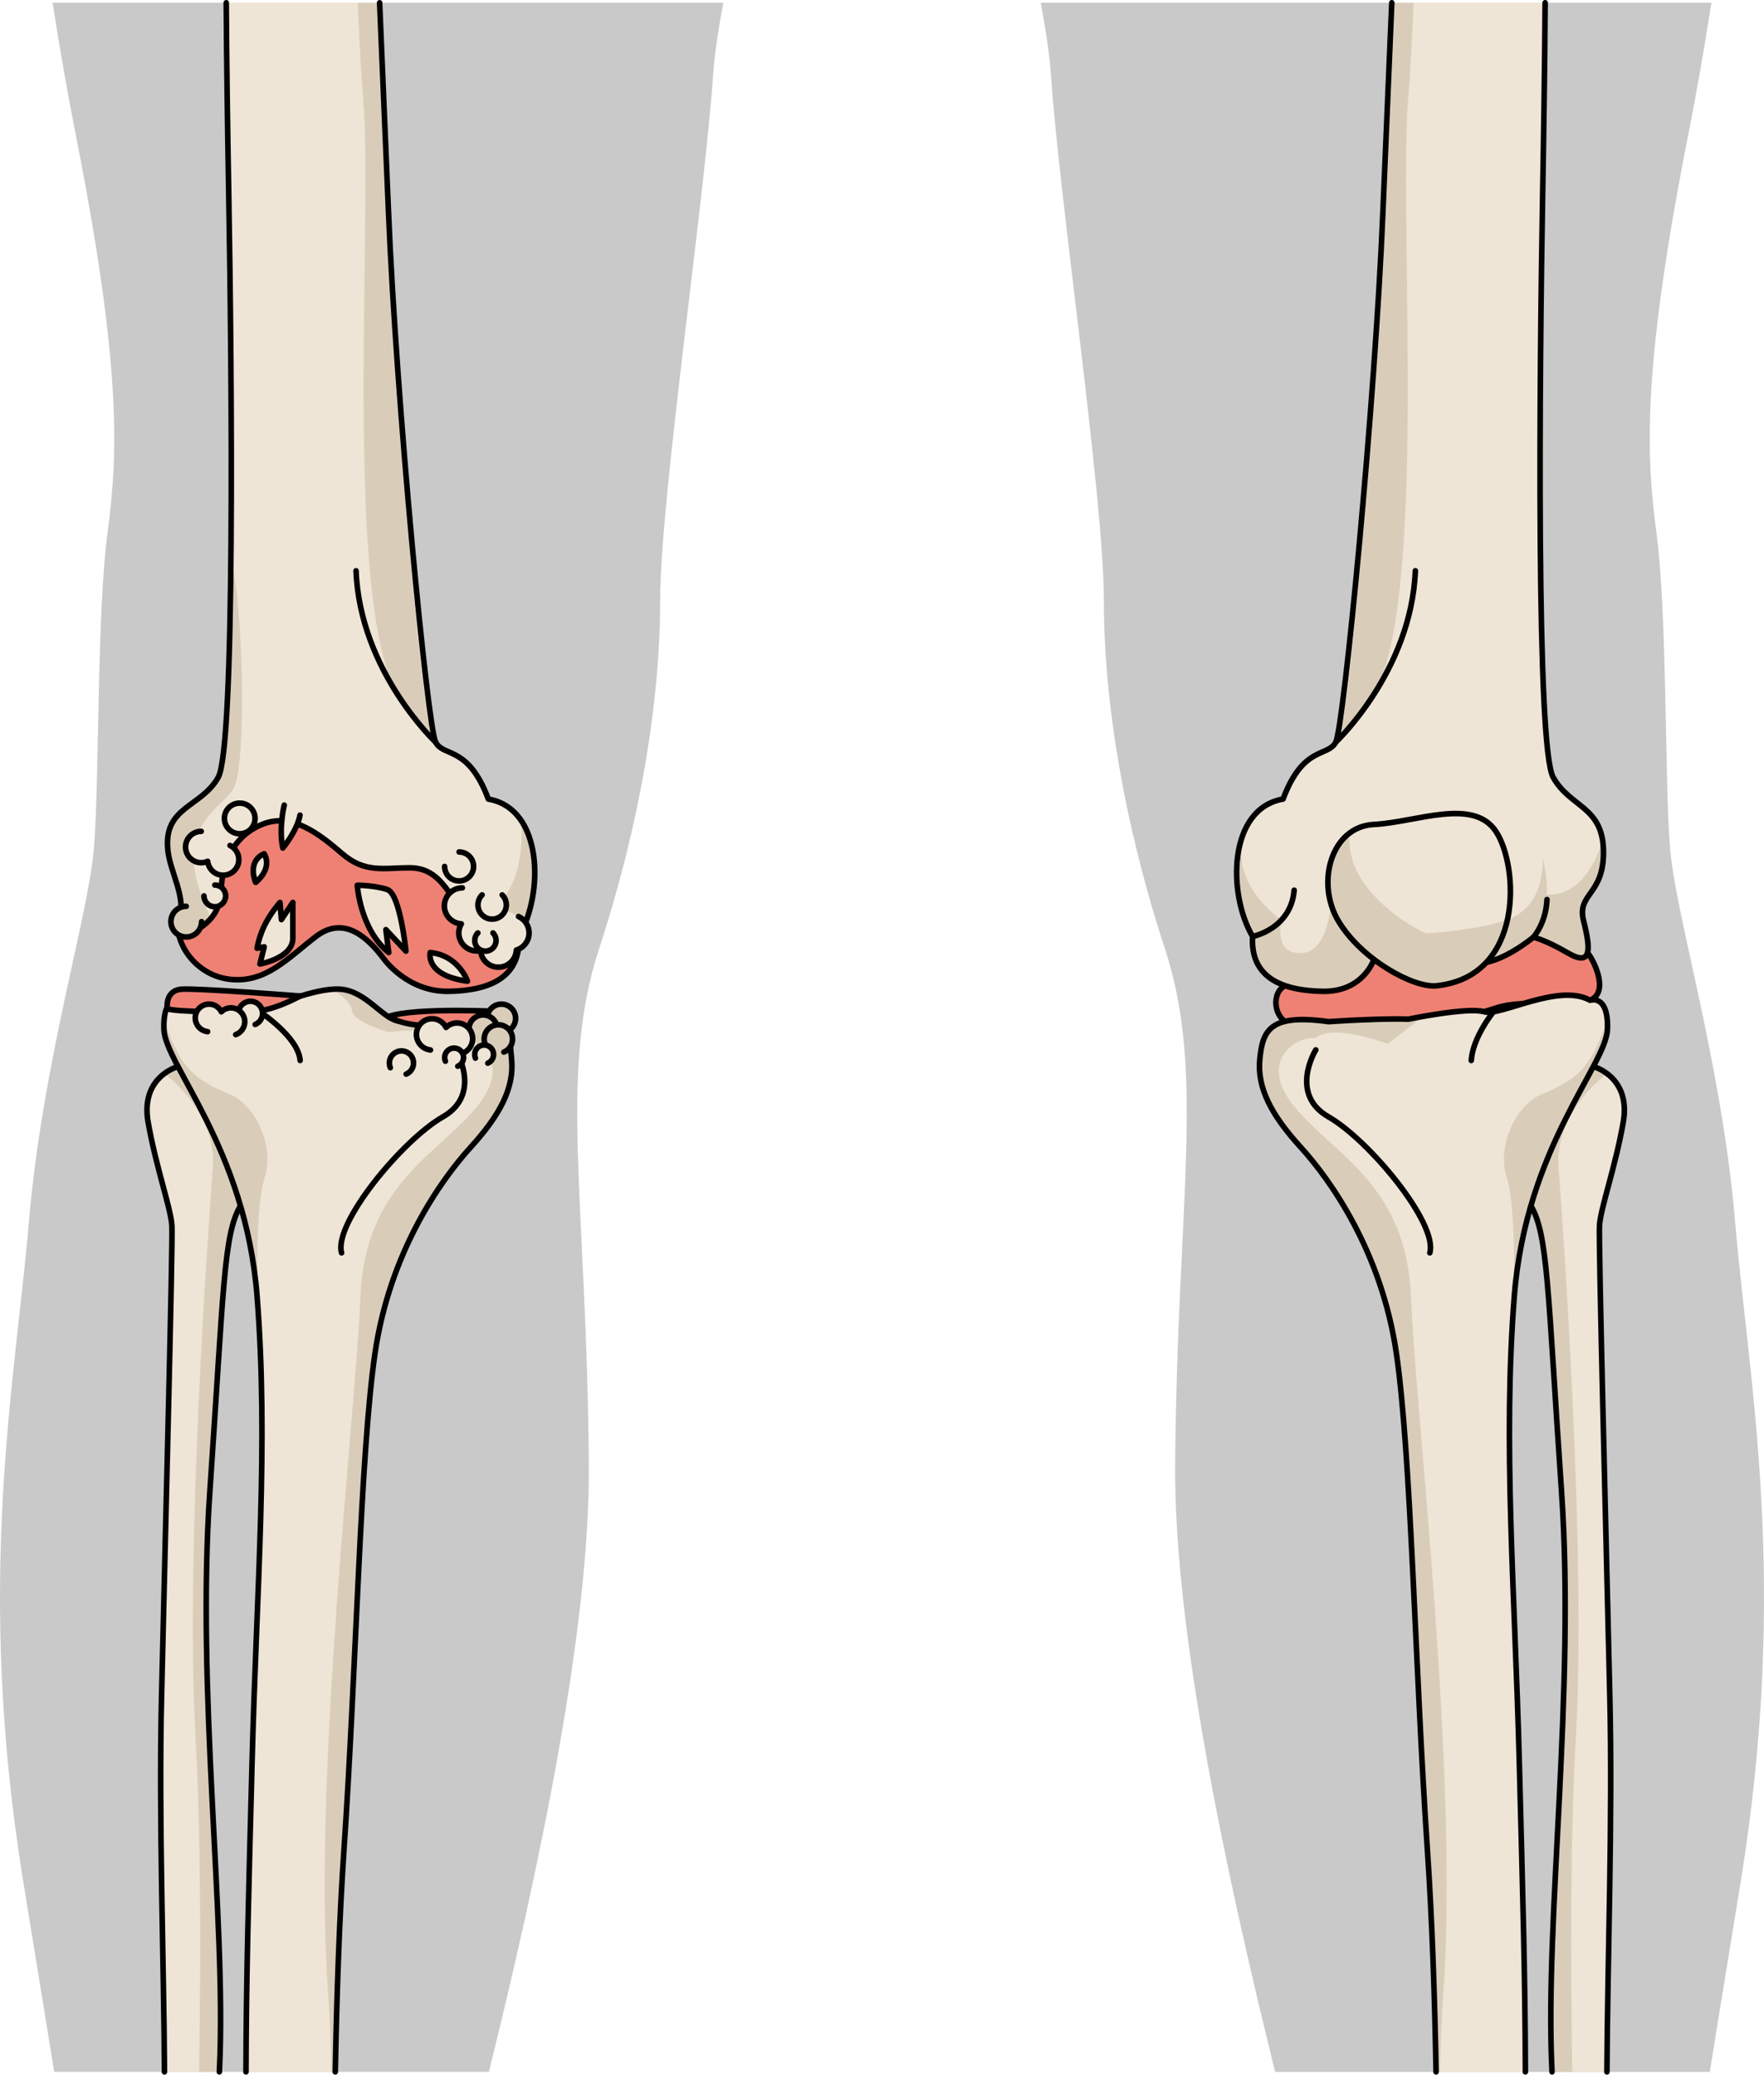 <?xml version="1.0" encoding="utf-8"?>
<!-- Generator: Adobe Illustrator 16.0.0, SVG Export Plug-In . SVG Version: 6.00 Build 0)  -->
<!DOCTYPE svg PUBLIC "-//W3C//DTD SVG 1.1//EN" "http://www.w3.org/Graphics/SVG/1.1/DTD/svg11.dtd">
<svg version="1.1" id="Layer_1" xmlns="http://www.w3.org/2000/svg" xmlns:xlink="http://www.w3.org/1999/xlink" x="0px" y="0px"
	 width="316.22px" height="371.815px" viewBox="0 0 316.22 371.815" enable-background="new 0 0 316.22 371.815"
	 xml:space="preserve">
<g>
	<g>
		<path fill="#C9C9C9" d="M105.559,262.418c-0.363-47.091-5.477-70.087,1.827-92.361c7.3-22.268,10.954-44.17,10.954-62.42
			c0-18.255,8.03-72.28,9.489-94.185c0.236-3.543,0.897-7.955,1.83-12.952H9.43c1.263,8.101,2.608,15.828,4.011,22.929
			c8.273,41.86,7.791,57.433,5.838,72.037c-1.944,14.604-1.458,44.293-2.434,56.461c-0.974,12.172-9.245,38.458-11.675,67.172
			c-2.435,28.716-9.739,64.249-0.976,118.277c1.927,11.885,3.806,23.203,5.52,33.938H87.64
			C96.784,334.408,105.784,291.563,105.559,262.418z"/>
		<path fill="#C9C9C9" d="M312.022,337.377c8.768-54.028,1.463-89.562-0.967-118.277c-2.436-28.715-10.709-55-11.68-67.172
			c-0.979-12.168-0.488-41.856-2.439-56.461c-1.949-14.604-2.43-30.177,5.842-72.037c1.403-7.101,2.748-14.828,4.012-22.929H186.568
			c0.933,4.998,1.594,9.409,1.829,12.952c1.459,21.905,9.486,75.929,9.486,94.185c0,18.25,3.652,40.152,10.957,62.42
			c7.299,22.274,2.186,45.27,1.822,92.361c-0.225,29.146,8.778,71.99,17.923,108.896h77.918
			C308.216,360.58,310.096,349.262,312.022,337.377z"/>
	</g>
	<g>
		<path fill="#EFE5D6" d="M288.579,303.923c-0.703-29.733-2.027-81.132-1.852-84.251c0.176-3.116,2.822-10.371,4.262-18.555
			c1.441-8.188-5.361-9.977-5.361-9.977l-12.672,9.396c0,0-1.574,10.476,1.479,15.572c3.047,5.092,2.99,14.883,5.482,51.084
			c2.492,36.204-2.98,76.58-1.723,103.575c0.009,0.179,0.018,0.365,0.025,0.546h9.842
			C288.156,351.832,289.112,326.348,288.579,303.923z"/>
		<path fill="#D9CDBA" d="M282.487,311.551c1.916-33.779-2.377-92.627-3.092-102.304c-0.707-9.677,7.986-16.262,7.986-16.262
			l0.617-0.633c-1.236-0.906-2.371-1.212-2.371-1.212l-12.672,9.396c0,0-1.574,10.476,1.479,15.572
			c3.047,5.092,2.99,14.883,5.482,51.084c2.492,36.204-2.98,76.58-1.723,103.575c0.009,0.179,0.018,0.365,0.025,0.546h3.631
			C281.543,350.804,281.521,328.619,282.487,311.551z"/>
		<path fill="none" stroke="#000000" stroke-linecap="round" stroke-linejoin="round" stroke-miterlimit="10" d="M278.22,371.314
			c-0.009-0.183-0.018-0.364-0.026-0.546c-1.258-26.995,4.215-67.371,1.723-103.575c-2.492-36.201-2.436-45.992-5.482-51.084
			c-3.053-5.097-1.479-15.572-1.479-15.572l12.672-9.396c0,0,6.803,1.789,5.361,9.977c-1.439,8.184-4.086,15.438-4.262,18.555
			c-0.176,3.119,1.148,54.518,1.852,84.251c0.533,22.423-0.424,47.909-0.519,67.392"/>
		<path fill="#EF8174" d="M285.551,172.292c0,0,2.986,5.472-0.508,6.98c-3.498,1.507-11.33-0.436-16.91,1.396
			c-5.59,1.827-18.057,5.294-23.305,3.294c-5.25-2.002-8.379,0.541-12.443-0.038c-4.063-0.58-4.578-5.576-2.371-7.044
			C232.221,175.413,278.487,157.423,285.551,172.292z"/>
		<path fill="none" stroke="#000000" stroke-linecap="round" stroke-linejoin="round" stroke-miterlimit="10" d="M285.551,172.292
			c0,0,2.986,5.472-0.508,6.98c-3.498,1.507-11.33-0.436-16.91,1.396c-5.59,1.827-18.057,5.294-23.305,3.294
			c-5.25-2.002-8.379,0.541-12.443-0.038c-4.063-0.58-4.578-5.576-2.371-7.044C232.221,175.413,278.487,157.423,285.551,172.292z"/>
		<path fill="#EFE5D6" d="M285.043,179.271c-5.648-3.15-16.088,2.931-18.994,2.051c-2.904-0.878-13.57,1.331-13.57,1.331
			s-4.082-0.216-14.342,0.445c-10.48-1.461-11.777,1.527-12.299,6.687c-0.523,5.158,2.078,10.059,7.348,15.838
			c5.266,5.777,14.498,18.719,17.141,36.958c2.641,18.236,3.318,55.998,5.561,89.073c0.827,12.187,1.299,26.099,1.546,39.66h16.015
			c-0.049-17.162-0.444-30.672-1.09-55.455c-0.82-31.359-2.977-57.128-0.895-83.616c2.082-26.483,16.449-41.338,16.691-47.75
			C288.389,178.081,285.043,179.271,285.043,179.271z"/>
		<path fill="#D9CDBA" d="M276.364,196.114c7.461-2.997,9.066-5.89,11.76-13.168c0.033,0.462,0.051,0.964,0.031,1.546
			c-0.242,6.413-14.609,21.267-16.691,47.75c-0.082,1.087-0.15,2.173-0.223,3.257l-0.014,0.006c0,0,0.869-18.236-1.146-24.555
			C268.243,205.193,271.934,197.889,276.364,196.114z"/>
		<path fill="#D9CDBA" d="M252.94,232.51c-0.779-20.232-13.818-25.543-20.826-34.086c-7.021-8.542,0.613-12.823,3.68-12.365
			c3.184-2.745,12.977,1.031,12.977,1.031l6.082-4.712l-0.012-0.175c-1.404,0.253-2.361,0.451-2.361,0.451
			s-4.082-0.216-14.342,0.445c-10.48-1.461-11.777,1.527-12.299,6.687c-0.523,5.158,2.078,10.059,7.348,15.838
			c5.266,5.777,14.498,18.719,17.141,36.958c2.641,18.236,3.318,55.998,5.561,89.073c0.827,12.187,1.299,26.099,1.546,39.66h0.724
			c0.06-4.598,0.229-9.226,0.564-13.838C261.569,318.238,253.719,252.744,252.94,232.51z"/>
		<path fill="none" stroke="#000000" stroke-linecap="round" stroke-linejoin="round" stroke-miterlimit="10" d="M257.434,371.315
			c-0.247-13.562-0.72-27.475-1.547-39.661c-2.242-33.075-2.92-70.837-5.561-89.073c-2.643-18.239-11.875-31.181-17.141-36.958
			c-5.27-5.779-7.871-10.68-7.348-15.838c0.521-5.16,1.818-8.148,12.299-6.687c10.26-0.661,14.342-0.445,14.342-0.445
			s10.666-2.209,13.57-1.331c2.906,0.88,13.346-5.201,18.994-2.051c0,0,3.346-1.19,3.111,5.221
			c-0.242,6.413-14.609,21.267-16.691,47.75c-2.082,26.488,0.074,52.257,0.895,83.616c0.646,24.784,1.041,38.292,1.091,55.455"/>
		<path fill="none" stroke="#000000" stroke-linecap="round" stroke-linejoin="round" stroke-miterlimit="10" d="M267.737,181.313
			c0,0-3.705,4.491-3.998,8.745"/>
		<path fill="none" stroke="#000000" stroke-linecap="round" stroke-linejoin="round" stroke-miterlimit="10" d="M235.872,188.156
			c0,0-4.898,7.902,2.293,12.012c7.197,4.107,19.625,19.068,18.148,24.362"/>
	</g>
	<g>
		<path fill="#EFE5D6" d="M276.984,0.5h-27.489c-0.537,13.157-1.12,25.852-1.568,36.921c-1.41,34.885-7.045,92.824-8.465,95.573
			c-1.428,2.75-5.834,0.538-9.457,10.213c-9.881,1.717-9.951,17.059-5.457,24.623c-0.445,7.325,5.211,9.72,12.584,9.834
			c7.375,0.112,9.195-5.821,9.195-5.821s13.797,0.522,18.244,0.783c4.443,0.261,10.301-4.656,10.301-4.656s2.002,0.382,6.248,2.849
			c4.244,2.464,4.045-0.693,2.768-5.741c-1.281-5.046,3.678-4.568,3.555-12.592c-0.127-8.026-5.982-7.732-9.018-13.18
			c-3.041-5.444-2.469-71.652-1.877-105.033C276.749,23.017,276.915,11.569,276.984,0.5z"/>
		<path fill="#D9CDBA" d="M237.131,177.666c-7.373-0.114-13.029-2.509-12.584-9.834c-3.18-5.349-4.066-14.584-0.824-20.141
			c-4.818,9.897,5.992,17.192,5.992,17.192s-1.537,6.071,3.492,5.938c5.029-0.135,5.352-8.956,5.352-8.956l10.762,5.745
			c0,0,13.986-0.228,21.041-2.851c7.059-2.624,6.133-11.221,6.133-11.221s1.111,4.137,0.727,6.779
			c7.428,0.434,9.932-9.376,10.041-9.801c0.094,0.602,0.17,1.243,0.18,1.972c0.123,8.024-4.836,7.546-3.555,12.592
			c1.277,5.048,1.477,8.206-2.768,5.741c-4.246-2.466-6.248-2.849-6.248-2.849s-5.857,4.917-10.301,4.656
			c-4.447-0.261-18.244-0.783-18.244-0.783S244.506,177.777,237.131,177.666z"/>
		<path fill="#D9CDBA" d="M253.417,0.5h-3.922c-0.537,13.157-1.12,25.852-1.568,36.921c-1.242,30.749-5.494,88.177-7.746,93.92
			c1.404-1.31,2.977-2.905,4.725-4.856c11.596-12.918,5.703-86.01,7.531-108.873C252.829,12.71,253.149,6.892,253.417,0.5z"/>
		<path fill="none" stroke="#000000" stroke-linecap="round" stroke-linejoin="round" stroke-miterlimit="10" d="M276.985,0.5
			c-0.07,11.068-0.236,22.517-0.438,33.773c-0.592,33.381-1.164,99.589,1.877,105.033c3.035,5.448,8.891,5.154,9.018,13.18
			c0.123,8.024-4.836,7.546-3.555,12.592c1.277,5.048,1.477,8.206-2.768,5.741c-4.246-2.466-6.248-2.849-6.248-2.849
			s-5.857,4.917-10.301,4.656c-4.447-0.261-18.244-0.783-18.244-0.783s-1.82,5.933-9.195,5.821
			c-7.373-0.114-13.029-2.509-12.584-9.834c-4.494-7.564-4.424-22.906,5.457-24.623c3.623-9.676,8.029-7.463,9.457-10.213
			c1.42-2.75,7.055-60.688,8.465-95.573c0.448-11.069,1.031-23.763,1.568-36.921"/>
		<path fill="#D9CDBA" d="M241.879,149.363c-0.135,2.61,0.447,5.358,1.877,7.729c4.137,6.86,13.434,12,17.598,11.552
			c3.996-0.428,6.912-2.035,8.967-4.278c-1.164,5.987-4.838,11.44-12.768,12.297c-4.164,0.446-13.463-4.691-17.6-11.554
			C236.745,159.793,237.725,152.543,241.879,149.363z"/>
		<path fill="none" stroke="#000000" stroke-linecap="round" stroke-linejoin="round" stroke-miterlimit="10" d="M257.553,176.664
			c-4.164,0.446-13.463-4.691-17.6-11.554c-4.141-6.865-1.334-16.967,6.32-17.352c7.65-0.386,17.859-4.922,21.926,1.302
			C272.27,155.281,273.247,174.975,257.553,176.664z"/>
		<path fill="none" stroke="#000000" stroke-linecap="round" stroke-linejoin="round" stroke-miterlimit="10" d="M239.461,132.995
			c0,0,13.537-12.721,14.258-30.704"/>
		<path fill="none" stroke="#000000" stroke-linecap="round" stroke-linejoin="round" stroke-miterlimit="10" d="M224.547,167.831
			c0,0,6.865-1.316,7.449-8.292"/>
		<path fill="none" stroke="#000000" stroke-linecap="round" stroke-linejoin="round" stroke-miterlimit="10" d="M274.872,167.972
			c0,0,2.268-2.461,2.445-6.762"/>
	</g>
	<g>
		<g>
			<g>
				<path fill="#EFE5D6" d="M31.915,191.141c0,0-6.803,1.789-5.361,9.977c1.439,8.184,4.086,15.438,4.262,18.555
					c0.176,3.119-1.148,54.518-1.852,84.25c-0.533,22.425,0.423,47.91,0.518,67.393h9.841c0.008-0.181,0.018-0.367,0.026-0.547
					c1.258-26.994-4.215-67.37-1.723-103.574c2.492-36.201,2.436-45.992,5.483-51.084c3.053-5.097,1.479-15.572,1.479-15.572
					L31.915,191.141z"/>
				<path fill="#D9CDBA" d="M31.915,191.141c0,0-1.135,0.306-2.371,1.211l0.617,0.633c0,0,8.693,6.586,7.986,16.263
					c-0.715,9.677-5.008,68.524-3.092,102.304c0.966,17.068,0.943,39.253,0.637,59.764h3.63c0.008-0.181,0.018-0.367,0.026-0.547
					c1.258-26.994-4.215-67.37-1.723-103.574c2.492-36.201,2.436-45.992,5.483-51.084c3.053-5.097,1.479-15.572,1.479-15.572
					L31.915,191.141z"/>
				<path fill="none" stroke="#000000" stroke-linecap="round" stroke-linejoin="round" stroke-miterlimit="10" d="M39.323,371.313
					c0.009-0.183,0.017-0.364,0.025-0.546c1.258-26.994-4.215-67.37-1.723-103.574c2.492-36.201,2.436-45.992,5.483-51.084
					c3.053-5.097,1.479-15.572,1.479-15.572l-12.673-9.396c0,0-6.803,1.789-5.361,9.977c1.439,8.184,4.086,15.438,4.262,18.555
					c0.176,3.119-1.148,54.518-1.852,84.25c-0.533,22.423,0.423,47.91,0.519,67.393"/>
				<path fill="#EFE5D6" d="M79.406,183.098c-4.246-0.176-4.754,0.176-7.754-0.074s-6-5.5-10.75-5.75s-11.75,3.25-14.25,3.25
					s-9.75-1.25-14.153-1.252c0,0-3.346-1.19-3.111,5.221c0.242,6.412,14.61,21.269,16.692,47.751
					c2.082,26.487-0.074,52.256-0.895,83.615c-0.645,24.783-1.041,38.293-1.09,55.455H60.11c0.247-13.562,0.719-27.474,1.546-39.66
					c2.242-33.074,2.92-70.837,5.561-89.073c2.643-18.239,11.875-31.181,17.141-36.958c5.27-5.779,7.87-10.68,7.348-15.838
					C91.182,184.625,91.901,182.274,79.406,183.098z"/>
				<path fill="#D9CDBA" d="M41.178,196.113c-7.461-2.996-9.066-5.889-11.76-13.167c-0.033,0.462-0.051,0.964-0.031,1.546
					c0.242,6.412,14.61,21.269,16.692,47.751c0.082,1.087,0.15,2.172,0.223,3.256l0.014,0.006c0,0-0.869-18.236,1.146-24.557
					C49.3,205.193,45.609,197.889,41.178,196.113z"/>
				<g>
					<path fill="#D9CDBA" d="M88.05,183.326c-1.764-0.422-4.46-0.504-8.644-0.228c-4.246-0.176-4.754,0.176-7.754-0.074
						s-6-5.5-10.75-5.75c-0.484-0.025-0.997-0.004-1.521,0.041c0.577,0.293,3.415,1.827,3.709,3.784
						c0.328,2.179,6.515,3.854,6.515,3.854s9.211-1.102,12.145,1.105c3.065-0.458,10.701,3.823,3.68,12.365
						c-7.008,8.543-20.047,13.854-20.826,34.086c-0.779,20.234-8.629,85.729-5.781,124.967c0.334,4.612,0.505,9.24,0.564,13.838
						h0.724c0.247-13.562,0.719-27.474,1.546-39.66c2.242-33.074,2.92-70.837,5.561-89.073
						c2.643-18.239,11.875-31.181,17.141-36.958c5.27-5.779,7.87-10.68,7.348-15.838C91.389,186.671,90.777,184.358,88.05,183.326z"
						/>
				</g>
				<path fill="none" stroke="#000000" stroke-linecap="round" stroke-linejoin="round" stroke-miterlimit="10" d="M44.095,371.314
					c0.049-17.163,0.445-30.671,1.09-55.455c0.82-31.359,2.977-57.128,0.895-83.615c-2.082-26.482-16.45-41.34-16.692-47.751
					c-0.234-6.412,3.111-5.221,3.111-5.221c4.403,0.002,11.653,1.252,14.153,1.252s9.5-3.5,14.25-3.25s7.75,5.5,10.75,5.75
					s3.509-0.102,7.754,0.074c12.496-0.824,11.776,1.527,12.299,6.687c0.522,5.158-2.078,10.059-7.348,15.838
					c-5.266,5.777-14.498,18.719-17.141,36.958c-2.641,18.236-3.318,55.999-5.561,89.073c-0.827,12.187-1.299,26.1-1.546,39.66"/>
				<path fill="none" stroke="#000000" stroke-linecap="round" stroke-linejoin="round" stroke-miterlimit="10" d="M46.403,181.202
					c0,0,7.108,4.603,7.401,8.856"/>
				<path fill="none" stroke="#000000" stroke-linecap="round" stroke-linejoin="round" stroke-miterlimit="10" d="M81.671,188.156
					c0,0,4.898,7.902-2.293,12.012c-7.197,4.107-19.625,19.068-18.148,24.362"/>
			</g>
			<path fill="#EFE5D6" d="M40.995,34.273c0.592,33.381,1.165,99.589-1.877,105.033c-3.035,5.448-9.917,5.203-9.018,13.18
				c0.435,3.856,3.309,8.419,2.055,12.104c-1.253,3.684,2.497,10.141,8.997,10.912s10.5-3.864,15.5-7.671s9.227,0.109,12.227,4.103
				c0,0,4.159,5.843,11.533,5.732c7.374-0.114,13.03-2.509,12.585-9.834c4.494-7.565,4.424-22.906-5.457-24.623
				c-3.623-9.676-8.03-7.463-9.458-10.213c-1.419-2.75-7.054-60.688-8.464-95.573C69.168,26.353,68.585,13.658,68.049,0.5H40.558
				C40.627,11.569,40.793,23.017,40.995,34.273z"/>
			<path fill="#D9CDBA" d="M32.155,164.59c-1.253,3.684,2.497,10.141,8.997,10.912s10.5-3.864,15.5-7.671s9.227,0.109,12.227,4.103
				c0,0,4.159,5.843,11.533,5.732c7.374-0.114,13.03-2.509,12.585-9.834c3.286-5.531,4.125-15.21,0.482-20.692
				c1.353,27.365-25.854,17.635-32.905,15.248s-20.948,5.887-22.75,2.203c-8.002-16.364,1.801-19.316,4.057-23.316
				s1.745-29.5,0-38.982l-0.514,0.433c-0.224,18.925-0.858,34.096-2.248,36.582c-3.035,5.448-9.917,5.203-9.018,13.18
				C30.535,156.343,33.409,160.906,32.155,164.59z"/>
			<path fill="#EF8174" d="M39.661,159.539c-0.156,6.983-7.484,8.286-7.516,8.292c0.866,3.382,4.174,7.098,9.006,7.671
				c6.5,0.771,10.5-3.864,15.5-7.671s9.227,0.109,12.227,4.103c0,0,4.159,5.843,11.533,5.732c7.374-0.114,13.03-2.509,12.585-9.834
				c-2.973,3.468-7.691-0.551-10.441-4.804c-2.75-4.253-4.558-7.503-9.154-7.503s-7.941,1-12.019-2.5s-8.936-7.418-14.257-5.334
				S39.767,154.805,39.661,159.539z"/>
			<path fill="#D9CDBA" d="M65.107,17.613c1.828,22.863-4.064,95.955,7.531,108.873c1.748,1.952,3.32,3.547,4.725,4.856
				c-2.252-5.743-6.504-63.171-7.746-93.92C69.168,26.353,68.585,13.658,68.049,0.5h-3.922C64.394,6.892,64.715,12.71,65.107,17.613
				z"/>
			<path fill="none" stroke="#000000" stroke-linecap="round" stroke-linejoin="round" stroke-miterlimit="10" d="M40.557,0.5
				c0.07,11.068,0.236,22.517,0.438,33.773c0.592,33.381,1.165,99.589-1.877,105.033c-3.035,5.448-9.917,5.203-9.018,13.18
				c0.435,3.856,3.309,8.419,2.055,12.104c-1.253,3.684,2.497,10.141,8.997,10.912s10.5-3.864,15.5-7.671s9.227,0.109,12.227,4.103
				c0,0,4.159,5.843,11.533,5.732c7.374-0.114,13.03-2.509,12.585-9.834c4.494-7.565,4.424-22.906-5.457-24.623
				c-3.623-9.676-8.03-7.463-9.458-10.213c-1.419-2.75-7.054-60.688-8.464-95.573c-0.449-11.069-1.032-23.763-1.568-36.921"/>
			<path fill="none" stroke="#000000" stroke-linecap="round" stroke-linejoin="round" stroke-miterlimit="10" d="M78.081,132.995
				c0,0-13.536-12.721-14.257-30.704"/>
			<path fill="none" stroke="#000000" stroke-linecap="round" stroke-linejoin="round" stroke-miterlimit="10" d="M92.996,167.831
				c-2.973,3.468-7.691-0.551-10.441-4.804c-2.75-4.253-4.558-7.503-9.154-7.503s-7.941,1-12.019-2.5s-8.936-7.418-14.257-5.334
				s-7.359,7.115-7.465,11.849c-0.157,6.999-7.519,8.292-7.519,8.292"/>
			<path fill="#EF8174" d="M53.804,178.505c0,0-4.969,2.808-8.811,2.808c-3.342,0-13.343,0.127-15.009-0.54c0,0-0.5-3.333,2.667-3.5
				C35.818,177.108,53.804,178.505,53.804,178.505z"/>
			<path fill="#EF8174" d="M69.605,182.202c0,0,3.457,1.572,6.629,1.572s14.201,0.79,14.201,0.79s0.784-1.878,0-3.25
				C90.435,181.313,74.48,180.446,69.605,182.202z"/>
			<path fill="none" stroke="#000000" stroke-linecap="round" stroke-linejoin="round" stroke-miterlimit="10" d="M53.804,178.505
				c0,0-4.969,2.808-8.811,2.808c-3.342,0-13.343,0.127-15.009-0.54c0,0-0.5-3.333,2.667-3.5
				C35.818,177.108,53.804,178.505,53.804,178.505z"/>
			<path fill="none" stroke="#000000" stroke-linecap="round" stroke-linejoin="round" stroke-miterlimit="10" d="M69.605,182.202
				c0,0,2.6,1.572,6.629,1.572c3.172,0,14.201,0.79,14.201,0.79s0.784-1.878,0-3.25C90.435,181.313,74.48,180.446,69.605,182.202z"
				/>
		</g>
		<path fill="#EFE5D6" stroke="#000000" stroke-linecap="round" stroke-linejoin="round" stroke-miterlimit="10" d="M82.298,152.688
			c1.434,0,2.597,1.163,2.597,2.597c0,1.434-1.163,2.596-2.597,2.596c-1.435,0-2.597-1.163-2.597-2.596"/>
		<path fill="#D9CDBA" stroke="#000000" stroke-linecap="round" stroke-linejoin="round" stroke-miterlimit="10" d="M36.134,165.176
			c0,1.517-1.23,2.748-2.748,2.748s-2.748-1.23-2.748-2.748c0-1.518,1.23-2.748,2.748-2.748"/>
		<path fill="#EFE5D6" stroke="#000000" stroke-linecap="round" stroke-linejoin="round" stroke-miterlimit="10" d="M38.508,158.62
			c1.072,0,1.942,0.87,1.942,1.944c0,1.073-0.87,1.943-1.942,1.943c-1.073,0-1.943-0.87-1.943-1.943"/>
		<path fill="#EFE5D6" stroke="#000000" stroke-linecap="round" stroke-linejoin="round" stroke-miterlimit="10" d="M36.072,148.994
			c-1.551,0-2.808,1.257-2.808,2.809s1.257,2.808,2.808,2.808c0.413,0,0.802-0.094,1.155-0.254c0.155,1.404,1.332,2.501,2.777,2.501
			c1.551,0,2.809-1.257,2.809-2.809c0-1.11-0.645-2.069-1.58-2.525"/>
		
			<circle fill="#EFE5D6" stroke="#000000" stroke-linecap="round" stroke-linejoin="round" stroke-miterlimit="10" cx="42.974" cy="146.677" r="2.747"/>
		<path fill="#EFE5D6" stroke="#000000" stroke-linecap="round" stroke-linejoin="round" stroke-miterlimit="10" d="M82.886,159.121
			c-1.785,0-3.231,1.446-3.231,3.231c0,1.721,1.349,3.114,3.044,3.212c-0.285,0.482-0.459,1.036-0.459,1.635
			c0,1.785,1.447,3.231,3.231,3.231c0.23,0,0.455-0.026,0.672-0.072c0.13,1.665,1.507,2.981,3.206,2.981
			c1.729,0,3.128-1.361,3.215-3.068c1.316-0.409,2.279-1.622,2.279-3.072c0-1.305-0.774-2.43-1.889-2.94"/>
		<path fill="#EFE5D6" stroke="#000000" stroke-linecap="round" stroke-linejoin="round" stroke-miterlimit="10" d="M92.955,164.259
			"/>
		<path fill="#EFE5D6" stroke="#000000" stroke-linecap="round" stroke-linejoin="round" stroke-miterlimit="10" d="M90.021,160.383
			c0.993,0.994,0.992,2.604,0,3.597c-0.994,0.993-2.604,0.993-3.597,0c-0.993-0.993-0.993-2.604,0-3.597"/>
		<path fill="#D9CDBA" stroke="#000000" stroke-linecap="round" stroke-linejoin="round" stroke-miterlimit="10" d="M87.541,183.489
			c-0.546-1.294,0.061-2.786,1.353-3.333c1.295-0.546,2.786,0.06,3.333,1.353c0.547,1.294-0.059,2.785-1.353,3.333"/>
		<path fill="#D9CDBA" stroke="#000000" stroke-linecap="round" stroke-linejoin="round" stroke-miterlimit="10" d="M84.262,185.433
			c-0.546-1.295,0.061-2.786,1.353-3.333c1.295-0.547,2.786,0.058,3.333,1.352c0.547,1.294-0.059,2.786-1.353,3.333"/>
		<path fill="#D9CDBA" stroke="#000000" stroke-linecap="round" stroke-linejoin="round" stroke-miterlimit="10" d="M86.995,187.193
			c-0.546-1.293,0.061-2.785,1.353-3.332c1.295-0.546,2.786,0.059,3.333,1.353c0.547,1.294-0.059,2.786-1.353,3.333"/>
		<path fill="#EFE5D6" stroke="#000000" stroke-linecap="round" stroke-linejoin="round" stroke-miterlimit="10" d="M85.224,189.637
			c-0.364-0.862,0.041-1.856,0.902-2.222c0.863-0.364,1.857,0.039,2.222,0.902c0.365,0.862-0.039,1.856-0.902,2.222"/>
		<path fill="#EFE5D6" stroke="#000000" stroke-linecap="round" stroke-linejoin="round" stroke-miterlimit="10" d="M69.973,191.35
			c-0.465-1.102,0.052-2.371,1.151-2.836c1.102-0.466,2.371,0.05,2.836,1.15c0.466,1.102-0.05,2.371-1.152,2.836"/>
		<path fill="#EFE5D6" stroke="#000000" stroke-linecap="round" stroke-linejoin="round" stroke-miterlimit="10" d="M42.908,182.453
			c-0.465-1.102,0.052-2.371,1.151-2.836c1.102-0.466,2.371,0.049,2.836,1.15c0.466,1.102-0.05,2.371-1.152,2.836"/>
		<path fill="#EFE5D6" stroke="#000000" stroke-linecap="round" stroke-linejoin="round" stroke-miterlimit="10" d="M88.369,167.196
			c0.748,0.748,0.747,1.96,0,2.708c-0.749,0.748-1.96,0.748-2.708,0c-0.748-0.748-0.748-1.96,0-2.708"/>
		<path fill="#EFE5D6" stroke="#000000" stroke-linecap="round" stroke-linejoin="round" stroke-miterlimit="10" d="M82.884,188.781
			c1.458-0.531,2.207-2.145,1.675-3.601c-0.531-1.458-2.144-2.208-3.601-1.675c-0.388,0.142-0.721,0.364-0.997,0.635
			c-0.628-1.267-2.109-1.893-3.467-1.397c-1.457,0.532-2.207,2.144-1.675,3.602c0.381,1.042,1.315,1.723,2.35,1.83"/>
		<path fill="#EFE5D6" stroke="#000000" stroke-linecap="round" stroke-linejoin="round" stroke-miterlimit="10" d="M79.843,190.188
			c-0.364-0.864,0.041-1.858,0.902-2.223c0.863-0.363,1.857,0.039,2.222,0.902c0.365,0.861-0.039,1.856-0.902,2.221"/>
		<path fill="#EFE5D6" stroke="#000000" stroke-linecap="round" stroke-linejoin="round" stroke-miterlimit="10" d="M42.252,185.422
			c1.284-0.469,1.944-1.889,1.475-3.172c-0.468-1.283-1.887-1.943-3.17-1.474c-0.342,0.124-0.635,0.32-0.878,0.558
			c-0.553-1.115-1.857-1.666-3.053-1.229c-1.283,0.469-1.943,1.888-1.475,3.171c0.335,0.918,1.158,1.518,2.069,1.612"/>
		<path fill="#EFE5D6" stroke="#000000" stroke-linecap="round" stroke-linejoin="round" stroke-miterlimit="10" d="M50.187,161.731
			c-1.283,1.539-3.336,4.104-4.105,8.21l1.283-0.257l-0.77,3.079c0,0,5.901-1.026,5.901-4.618c0-3.592,0-6.415,0-6.415l-2.052,3.079
			L50.187,161.731z"/>
		<path fill="#EFE5D6" stroke="#000000" stroke-linecap="round" stroke-linejoin="round" stroke-miterlimit="10" d="M64.041,158.652
			c0,0,0.513,7.954,5.645,12.059l-0.513-4.105l3.592,3.848c0,0-1.026-10.262-3.335-11.032S64.041,158.652,64.041,158.652z"/>
		<path fill="#EFE5D6" stroke="#000000" stroke-linecap="round" stroke-linejoin="round" stroke-miterlimit="10" d="M47.364,153.008
			c0,0-3.079,1.026-1.539,5.131C45.825,158.139,48.904,155.83,47.364,153.008z"/>
		<path fill="#EFE5D6" stroke="#000000" stroke-linecap="round" stroke-linejoin="round" stroke-miterlimit="10" d="M77.125,170.711
			c0,0-1.026,4.105,6.671,5.131C83.796,175.842,82.257,171.225,77.125,170.711z"/>
		<path fill="#EFE5D6" stroke="#000000" stroke-linecap="round" stroke-linejoin="round" stroke-miterlimit="10" d="M50.956,144.285
			c0,0-1.026,4.104-0.256,7.697c0,0,2.565-3.079,3.079-5.901"/>
	</g>
</g>
</svg>
